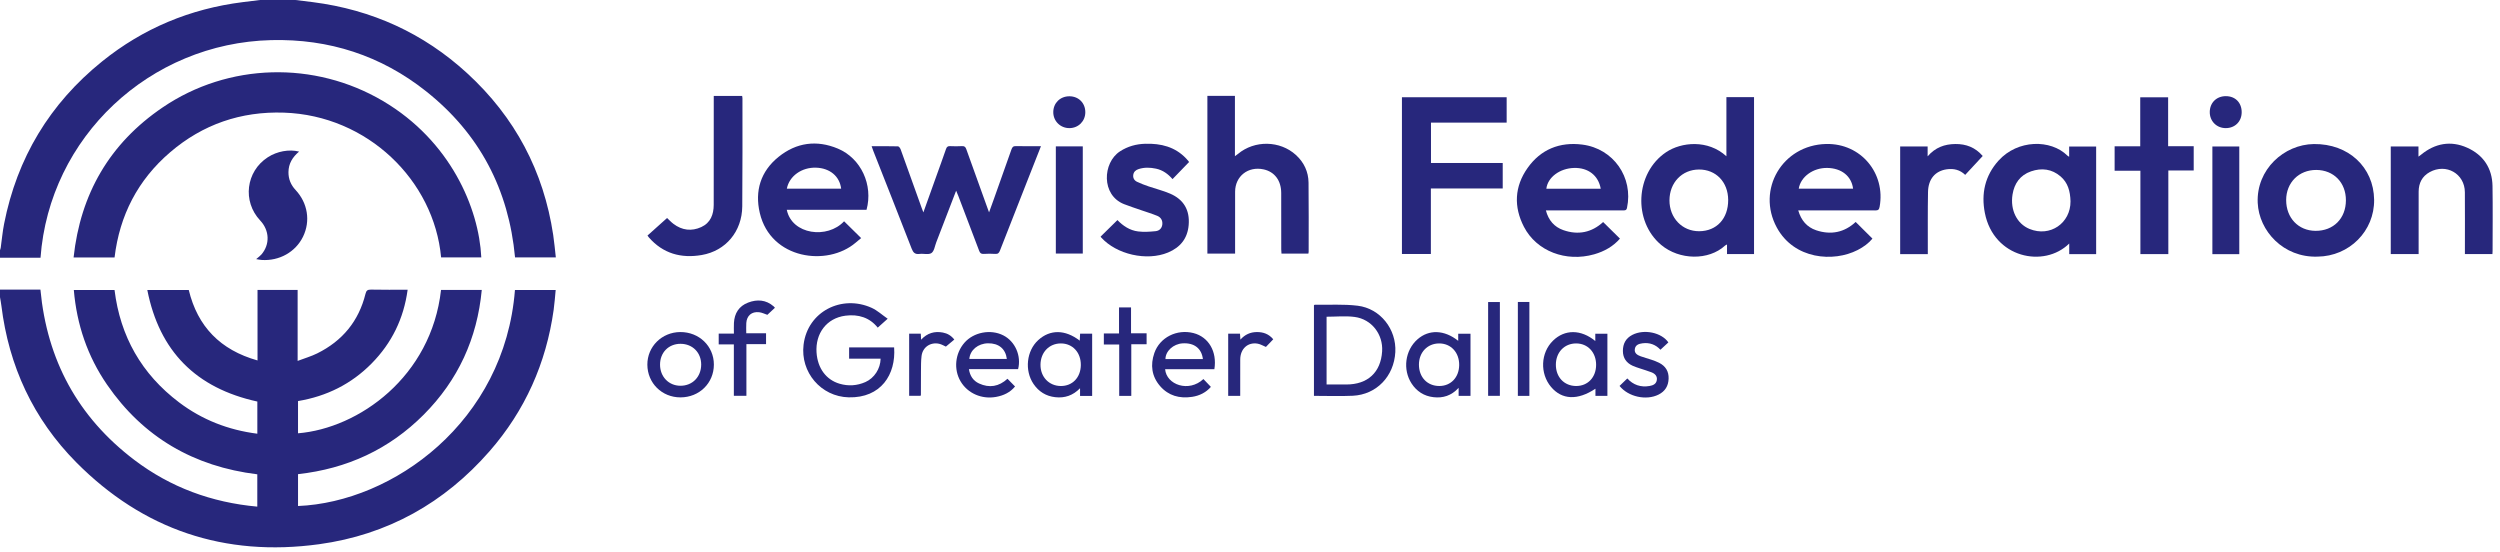 <svg width="231" height="51" viewBox="0 0 231 51" fill="none" xmlns="http://www.w3.org/2000/svg">
<g clip-path="url(#clip0_202_973)">
<path d="M0 26.759H3.735C4.343 33.259 7.185 38.535 12.414 42.5C15.749 45.03 19.551 46.429 23.774 46.813V43.826C17.903 43.108 13.227 40.392 9.892 35.543C8.084 32.915 7.091 29.987 6.821 26.794H10.583C11.107 31.07 13.075 34.554 16.546 37.179C18.674 38.787 21.09 39.732 23.778 40.075V37.103C18.111 35.862 14.729 32.462 13.611 26.797H17.442C18.259 30.168 20.346 32.333 23.795 33.306V26.788H27.501V33.348C28.155 33.1 28.758 32.926 29.31 32.653C31.645 31.499 33.146 29.668 33.769 27.16C33.843 26.862 33.946 26.752 34.278 26.76C35.389 26.786 36.502 26.77 37.666 26.77C37.307 29.428 36.205 31.693 34.333 33.589C32.465 35.481 30.188 36.616 27.537 37.058V40.037C33.15 39.572 39.851 34.818 40.751 26.791H44.515C44.092 31.271 42.335 35.123 39.147 38.319C35.958 41.517 32.066 43.309 27.538 43.812V46.756C36.303 46.392 46.629 38.988 47.581 26.799H51.344C51.282 27.418 51.243 28.031 51.157 28.637C50.464 33.557 48.519 37.939 45.227 41.702C41.062 46.465 35.814 49.416 29.49 50.285C20.752 51.486 13.213 48.939 7.048 42.722C3.071 38.709 0.813 33.822 0.127 28.241C0.095 27.979 0.043 27.72 0 27.46C0 27.227 0 26.992 0 26.759Z" fill="#27277C"/>
<path d="M27.295 0C27.831 0.066 28.366 0.128 28.902 0.197C34.363 0.897 39.137 3.07 43.166 6.766C47.586 10.821 50.231 15.817 51.116 21.709C51.218 22.387 51.276 23.072 51.358 23.781H47.59C47.008 17.529 44.328 12.369 39.371 8.435C35.211 5.135 30.409 3.577 25.07 3.706C13.825 3.978 4.559 12.669 3.744 23.816H0C0 23.583 0 23.349 0 23.116C0.023 23.042 0.055 22.97 0.066 22.894C0.171 22.155 0.235 21.409 0.38 20.677C1.575 14.605 4.586 9.58 9.446 5.666C13.229 2.619 17.571 0.808 22.422 0.198C22.956 0.131 23.491 0.066 24.026 0C25.115 0 26.206 0 27.295 0Z" fill="#27277C"/>
<path d="M44.471 23.785H40.759C40.105 16.669 33.96 10.667 26.241 10.408C22.26 10.274 18.731 11.491 15.725 14.066C12.729 16.632 11.05 19.906 10.585 23.791H6.799C7.434 17.924 10.117 13.257 15.035 9.921C21.105 5.803 29.064 5.602 35.386 9.332C41.617 13.008 44.255 19.232 44.472 23.784L44.471 23.785Z" fill="#27277C"/>
<path d="M159.52 8.976H162.073V23.477H159.575V22.589C159.487 22.638 159.435 22.656 159.398 22.69C157.879 24.09 155.175 24.041 153.492 22.63C150.866 20.428 151.097 15.983 153.941 14.068C155.345 13.121 157.814 12.871 159.52 14.44V8.976V8.976ZM156.986 15.663C155.419 15.67 154.265 16.872 154.259 18.506C154.254 20.142 155.441 21.376 157.011 21.365C158.622 21.354 159.694 20.194 159.684 18.471C159.675 16.821 158.555 15.656 156.986 15.663Z" fill="#27277C"/>
<path d="M88.347 17.619C87.711 19.272 87.113 20.829 86.512 22.385C86.377 22.732 86.324 23.204 86.065 23.382C85.807 23.56 85.335 23.414 84.964 23.463C84.544 23.517 84.379 23.34 84.235 22.968C83.067 19.953 81.874 16.948 80.691 13.939C80.64 13.811 80.599 13.679 80.538 13.509C81.371 13.509 82.173 13.501 82.974 13.522C83.059 13.524 83.177 13.686 83.218 13.796C83.87 15.595 84.513 17.397 85.158 19.198C85.201 19.316 85.248 19.433 85.32 19.625C85.734 18.47 86.12 17.389 86.507 16.308C86.81 15.462 87.12 14.618 87.412 13.768C87.48 13.569 87.574 13.493 87.788 13.503C88.154 13.52 88.523 13.523 88.889 13.502C89.123 13.489 89.214 13.58 89.287 13.787C89.936 15.612 90.597 17.433 91.254 19.255C91.29 19.353 91.327 19.451 91.389 19.622C91.553 19.17 91.695 18.781 91.834 18.391C92.377 16.863 92.925 15.337 93.459 13.806C93.535 13.588 93.625 13.493 93.877 13.5C94.631 13.52 95.386 13.507 96.185 13.507C95.771 14.559 95.373 15.566 94.977 16.574C94.115 18.768 93.25 20.962 92.394 23.159C92.312 23.369 92.215 23.48 91.962 23.461C91.609 23.435 91.251 23.438 90.897 23.461C90.651 23.477 90.552 23.384 90.47 23.164C89.84 21.48 89.196 19.802 88.555 18.123C88.502 17.985 88.442 17.851 88.347 17.619Z" fill="#27277C"/>
<path d="M132.223 15.06H138.851V17.415H132.212V23.468H129.539V8.986H139.215V11.33H132.223V15.06Z" fill="#27277C"/>
<path d="M111.561 8.857H114.107V14.431C114.245 14.33 114.319 14.282 114.386 14.225C115.921 12.938 118.273 12.975 119.747 14.324C120.494 15.008 120.896 15.873 120.909 16.87C120.935 19.005 120.92 21.141 120.92 23.276C120.92 23.321 120.906 23.366 120.895 23.432H118.409C118.401 23.305 118.387 23.171 118.387 23.038C118.386 21.299 118.391 19.56 118.384 17.822C118.379 16.675 117.768 15.872 116.759 15.651C115.33 15.34 114.129 16.276 114.124 17.715C114.119 19.477 114.123 21.239 114.123 23.001C114.123 23.138 114.123 23.276 114.123 23.433H111.562V8.857H111.561Z" fill="#27277C"/>
<path d="M191.197 22.5C188.875 24.801 184.213 23.838 183.4 19.672C183.051 17.886 183.41 16.233 184.666 14.84C186.428 12.885 189.489 12.849 191.036 14.387C191.066 14.417 191.108 14.435 191.19 14.489V13.54H193.684V23.482H191.197V22.499V22.5ZM191.315 18.603C191.29 17.651 191.066 16.877 190.398 16.302C189.592 15.609 188.647 15.496 187.67 15.832C186.66 16.178 186.119 16.958 185.958 17.971C185.728 19.412 186.369 20.678 187.521 21.152C189.434 21.939 191.329 20.614 191.315 18.603H191.315Z" fill="#27277C"/>
<path d="M166.157 19.44C166.423 20.361 166.959 20.991 167.817 21.278C169.186 21.735 170.427 21.475 171.464 20.508C171.965 21.005 172.469 21.507 173.013 22.047C172.679 22.464 172.193 22.821 171.649 23.101C169.412 24.249 165.777 23.977 164.174 21.018C162.281 17.526 164.683 13.396 168.736 13.304C171.965 13.23 174.243 16.03 173.676 19.111C173.626 19.386 173.526 19.445 173.268 19.444C171.054 19.435 168.839 19.439 166.624 19.439C166.484 19.439 166.345 19.439 166.157 19.439L166.157 19.44ZM171.225 17.434C171.076 16.268 170.154 15.537 168.837 15.517C167.536 15.496 166.378 16.332 166.204 17.434H171.225Z" fill="#27277C"/>
<path d="M142.84 19.44C143.08 20.357 143.615 20.971 144.452 21.264C145.83 21.746 147.081 21.48 148.129 20.516C148.635 21.015 149.148 21.52 149.683 22.047C149.074 22.755 148.253 23.228 147.301 23.498C144.696 24.239 141.981 23.215 140.813 20.96C139.857 19.113 139.933 17.241 141.146 15.525C142.361 13.805 144.112 13.092 146.21 13.361C149.088 13.731 150.934 16.395 150.335 19.206C150.281 19.459 150.13 19.44 149.949 19.44C147.747 19.439 145.545 19.44 143.342 19.44H142.841H142.84ZM147.907 17.436C147.688 16.205 146.741 15.48 145.434 15.518C144.119 15.556 143.004 16.387 142.883 17.436H147.907Z" fill="#27277C"/>
<path d="M72.698 19.384C73.174 21.694 76.462 22.104 77.993 20.446C78.494 20.939 78.995 21.433 79.57 21.999C79.414 22.129 79.236 22.275 79.061 22.424C76.444 24.658 71.214 23.967 70.206 19.683C69.729 17.653 70.271 15.837 71.946 14.489C73.589 13.167 75.464 12.914 77.414 13.729C79.566 14.629 80.692 17.092 80.068 19.384H72.698V19.384ZM72.703 17.431H77.722C77.581 16.285 76.682 15.536 75.408 15.493C74.082 15.448 72.932 16.261 72.704 17.431H72.703Z" fill="#27277C"/>
<path d="M214.144 23.712C210.98 23.819 208.729 21.333 208.613 18.747C208.474 15.654 211.049 13.343 213.802 13.31C216.988 13.27 219.332 15.439 219.369 18.458C219.404 21.345 217.081 23.681 214.144 23.712ZM211.242 18.483C211.237 20.13 212.371 21.321 213.953 21.33C215.61 21.34 216.755 20.191 216.762 18.514C216.768 16.872 215.635 15.708 214.023 15.703C212.418 15.698 211.246 16.869 211.241 18.484L211.242 18.483Z" fill="#27277C"/>
<path d="M220.906 23.473V13.534H223.466V14.472C223.582 14.387 223.651 14.339 223.717 14.286C225.002 13.237 226.453 12.972 227.96 13.644C229.459 14.312 230.281 15.541 230.308 17.189C230.341 19.184 230.316 21.18 230.315 23.176C230.315 23.269 230.307 23.36 230.3 23.477H227.757V23.081C227.757 21.307 227.767 19.533 227.754 17.759C227.741 16.046 226.023 15.066 224.504 15.903C223.799 16.292 223.487 16.924 223.483 17.703C223.475 19.489 223.481 21.274 223.481 23.06V23.473H220.907L220.906 23.473Z" fill="#27277C"/>
<path d="M101.695 21.863C102.216 21.351 102.725 20.851 103.251 20.335C103.762 20.867 104.393 21.291 105.166 21.386C105.696 21.452 106.247 21.413 106.782 21.36C107.118 21.326 107.363 21.096 107.399 20.732C107.436 20.362 107.26 20.079 106.928 19.943C106.428 19.739 105.907 19.583 105.396 19.405C104.885 19.226 104.368 19.06 103.864 18.863C101.742 18.032 101.872 15.037 103.486 13.986C104.203 13.52 104.985 13.307 105.828 13.284C107.268 13.242 108.577 13.565 109.601 14.646C109.673 14.723 109.742 14.803 109.811 14.884C109.84 14.919 109.863 14.96 109.87 14.971C109.362 15.496 108.865 16.009 108.341 16.55C107.926 16.07 107.442 15.717 106.815 15.584C106.274 15.469 105.736 15.45 105.205 15.623C104.939 15.71 104.75 15.878 104.712 16.164C104.674 16.453 104.813 16.679 105.062 16.798C105.411 16.965 105.777 17.1 106.143 17.226C106.8 17.453 107.484 17.617 108.119 17.892C109.379 18.436 109.944 19.416 109.835 20.777C109.735 22.025 109.068 22.856 107.927 23.332C105.963 24.15 103.164 23.512 101.749 21.941C101.719 21.908 101.697 21.865 101.696 21.862L101.695 21.863Z" fill="#27277C"/>
<path d="M59.828 21.765C60.45 21.207 61.044 20.675 61.637 20.144C61.836 20.329 62.016 20.526 62.226 20.684C63.02 21.285 63.901 21.391 64.797 20.982C65.66 20.586 65.944 19.808 65.947 18.928C65.957 15.708 65.951 12.488 65.951 9.268V8.862H68.574C68.584 8.939 68.603 9.015 68.603 9.093C68.6 12.418 68.616 15.742 68.585 19.068C68.564 21.38 67.067 23.178 64.842 23.563C62.929 23.893 61.251 23.428 59.948 21.928C59.911 21.885 59.88 21.836 59.826 21.764L59.828 21.765Z" fill="#27277C"/>
<path d="M197.758 13.518V8.991H200.335V13.51H202.698V15.752H200.354V23.479H197.773V15.776H195.391V13.518H197.757H197.758Z" fill="#27277C"/>
<path d="M175.574 13.532H178.113V14.445C178.828 13.618 179.683 13.319 180.665 13.307C181.669 13.296 182.516 13.618 183.202 14.414C182.668 14.99 182.138 15.562 181.584 16.159C181.104 15.689 180.522 15.553 179.887 15.642C178.818 15.793 178.172 16.538 178.149 17.736C178.116 19.52 178.134 21.305 178.13 23.09C178.13 23.215 178.13 23.341 178.13 23.482H175.575V13.532H175.574Z" fill="#27277C"/>
<path d="M27.637 14.006C27.016 14.525 26.661 15.128 26.654 15.906C26.648 16.545 26.877 17.09 27.311 17.554C28.437 18.759 28.705 20.425 28 21.87C27.308 23.287 25.807 24.131 24.17 24.02C24.036 24.011 23.902 23.98 23.669 23.943C23.874 23.765 24.031 23.657 24.151 23.519C24.958 22.584 24.91 21.297 24.042 20.373C22.384 18.608 22.719 15.839 24.749 14.528C25.597 13.98 26.712 13.77 27.638 14.007L27.637 14.006Z" fill="#27277C"/>
<path d="M81.369 33.14H78.458V32.102H82.617C82.8 34.601 81.398 36.788 78.418 36.714C75.857 36.651 73.94 34.389 74.25 31.852C74.625 28.775 77.781 27.198 80.54 28.444C81.062 28.68 81.503 29.093 82.021 29.451C81.662 29.772 81.386 30.02 81.102 30.274C80.363 29.346 79.318 29.014 78.117 29.17C76.362 29.399 75.334 30.823 75.448 32.566C75.546 34.042 76.349 35.095 77.575 35.456C78.387 35.695 79.192 35.642 79.966 35.301C80.784 34.939 81.354 34.067 81.369 33.139V33.14Z" fill="#27277C"/>
<path d="M121.409 36.577V28.204C121.442 28.183 121.461 28.16 121.48 28.16C122.805 28.18 124.143 28.089 125.45 28.249C127.553 28.507 129.04 30.43 128.928 32.53C128.808 34.772 127.187 36.466 124.996 36.568C123.817 36.622 122.632 36.577 121.409 36.577V36.577ZM122.576 29.266V35.527C123.197 35.527 123.798 35.527 124.398 35.527C126.378 35.527 127.588 34.407 127.709 32.46C127.807 30.895 126.743 29.496 125.173 29.286C124.329 29.173 123.457 29.266 122.577 29.266L122.576 29.266Z" fill="#27277C"/>
<path d="M204.424 13.535H206.91V23.484H204.424V13.535Z" fill="#27277C"/>
<path d="M97.559 13.525H100.049V23.428H97.559V13.525Z" fill="#27277C"/>
<path d="M147.405 31.509V30.84H148.524V36.579H147.419V35.916C145.767 37.015 144.321 36.945 143.316 35.751C142.272 34.51 142.353 32.597 143.497 31.479C144.578 30.422 146.075 30.417 147.404 31.509H147.405ZM145.629 35.666C146.712 35.674 147.479 34.864 147.481 33.709C147.484 32.562 146.712 31.734 145.639 31.733C144.554 31.732 143.772 32.544 143.762 33.68C143.753 34.839 144.523 35.658 145.629 35.667V35.666Z" fill="#27277C"/>
<path d="M135.873 36.58H134.777V35.838C134.102 36.57 133.328 36.8 132.456 36.7C131.581 36.601 130.906 36.165 130.431 35.437C129.59 34.146 129.831 32.36 130.977 31.353C132.034 30.424 133.45 30.466 134.739 31.493V30.838H135.874V36.58L135.873 36.58ZM132.99 35.666C134.058 35.668 134.817 34.869 134.829 33.731C134.841 32.567 134.062 31.727 132.974 31.733C131.892 31.738 131.112 32.557 131.11 33.691C131.108 34.853 131.881 35.665 132.989 35.666H132.99Z" fill="#27277C"/>
<path d="M100.916 36.582H99.797V35.873C99.132 36.555 98.375 36.796 97.513 36.701C96.649 36.607 95.979 36.186 95.497 35.477C94.653 34.233 94.85 32.414 95.93 31.429C97.026 30.428 98.419 30.437 99.769 31.476C99.78 31.254 99.79 31.053 99.801 30.832H100.915V36.582H100.916ZM98.023 35.667C99.095 35.672 99.853 34.88 99.868 33.739C99.884 32.573 99.11 31.732 98.021 31.733C96.943 31.735 96.157 32.552 96.141 33.685C96.126 34.821 96.924 35.662 98.022 35.667H98.023Z" fill="#27277C"/>
<path d="M94.073 34.108H89.528C89.621 34.731 89.927 35.185 90.464 35.433C91.417 35.873 92.302 35.723 93.091 34.998C93.321 35.232 93.541 35.457 93.79 35.71C93.332 36.268 92.73 36.546 92.042 36.673C90.71 36.917 89.407 36.345 88.755 35.233C88.103 34.123 88.249 32.664 89.111 31.672C89.965 30.689 91.542 30.391 92.713 30.992C93.802 31.55 94.387 32.877 94.072 34.109L94.073 34.108ZM89.565 33.164H93.032C92.916 32.228 92.278 31.707 91.295 31.721C90.374 31.735 89.634 32.342 89.565 33.164Z" fill="#27277C"/>
<path d="M112.207 34.115H107.657C107.779 35.561 109.852 36.286 111.195 35.024C111.419 35.258 111.643 35.493 111.886 35.748C111.434 36.264 110.838 36.567 110.14 36.671C108.988 36.842 107.969 36.569 107.194 35.676C106.41 34.772 106.281 33.717 106.661 32.622C107.164 31.172 108.745 30.387 110.274 30.775C111.672 31.13 112.473 32.485 112.208 34.115H112.207ZM111.149 33.18C111.027 32.184 110.335 31.659 109.272 31.726C108.417 31.779 107.69 32.44 107.688 33.18H111.149Z" fill="#27277C"/>
<path d="M59.816 33.693C59.809 32.027 61.153 30.694 62.851 30.682C64.6 30.669 65.963 31.986 65.962 33.687C65.96 35.4 64.618 36.717 62.873 36.718C61.159 36.718 59.823 35.396 59.816 33.693ZM60.988 33.69C60.988 34.808 61.789 35.639 62.869 35.644C63.978 35.648 64.784 34.829 64.79 33.692C64.795 32.584 63.992 31.771 62.887 31.768C61.784 31.764 60.988 32.57 60.988 33.689L60.988 33.69Z" fill="#27277C"/>
<path d="M67.808 36.573V31.821H66.408V30.822H67.813C67.813 30.471 67.798 30.15 67.816 29.83C67.865 28.948 68.281 28.282 69.126 27.959C69.959 27.641 70.774 27.69 71.484 28.307C71.528 28.345 71.563 28.391 71.604 28.436C71.362 28.663 71.127 28.883 70.904 29.09C70.666 29.012 70.409 28.878 70.141 28.849C69.455 28.773 69.003 29.166 68.958 29.846C68.938 30.148 68.954 30.451 68.954 30.794H70.783V31.799H68.968V36.574H67.81L67.808 36.573Z" fill="#27277C"/>
<path d="M149.645 35.661C149.89 35.424 150.117 35.205 150.362 34.968C150.91 35.565 151.601 35.809 152.422 35.665C152.743 35.609 153.027 35.485 153.088 35.132C153.153 34.76 152.926 34.532 152.607 34.405C152.257 34.267 151.892 34.166 151.535 34.044C151.312 33.969 151.085 33.899 150.871 33.803C150.279 33.535 149.957 33.083 149.955 32.43C149.954 31.769 150.218 31.258 150.827 30.943C151.908 30.384 153.526 30.72 154.157 31.639C153.918 31.86 153.678 32.081 153.424 32.316C152.991 31.849 152.433 31.631 151.763 31.721C151.428 31.767 151.119 31.867 151.059 32.245C150.996 32.64 151.287 32.807 151.599 32.922C151.919 33.041 152.253 33.123 152.576 33.233C152.821 33.317 153.068 33.404 153.297 33.52C153.899 33.827 154.204 34.312 154.18 34.993C154.156 35.658 153.861 36.151 153.258 36.457C152.118 37.034 150.451 36.668 149.646 35.66L149.645 35.661Z" fill="#27277C"/>
<path d="M104.532 36.58H103.415V31.832H101.995V30.812H103.398V28.405H104.508V30.797H105.946V31.808H104.531V36.58H104.532Z" fill="#27277C"/>
<path d="M137.503 27.908H138.588V36.575H137.503V27.908Z" fill="#27277C"/>
<path d="M140.25 27.902H141.315V36.579H140.25V27.902Z" fill="#27277C"/>
<path d="M85.08 30.831C85.09 31.003 85.099 31.161 85.112 31.387C85.681 30.771 86.351 30.583 87.121 30.727C87.541 30.807 87.887 31.006 88.178 31.375C87.916 31.594 87.664 31.804 87.4 32.026C87.232 31.954 87.009 31.814 86.765 31.762C85.969 31.593 85.254 32.084 85.153 32.884C85.093 33.356 85.104 33.837 85.098 34.314C85.089 35.037 85.093 35.759 85.091 36.482C85.091 36.505 85.078 36.526 85.062 36.575H84.006V30.831H85.079H85.08Z" fill="#27277C"/>
<path d="M114.596 36.581H113.485V30.833H114.576C114.586 30.986 114.596 31.144 114.613 31.381C115.034 30.91 115.531 30.689 116.119 30.682C116.717 30.675 117.235 30.854 117.648 31.349C117.417 31.591 117.186 31.833 116.971 32.057C116.703 31.947 116.467 31.801 116.212 31.755C115.302 31.593 114.607 32.224 114.598 33.204C114.589 34.196 114.596 35.188 114.596 36.18V36.581Z" fill="#27277C"/>
<path d="M207.131 10.377C207.128 11.228 206.514 11.838 205.66 11.838C204.809 11.838 204.168 11.187 204.182 10.336C204.196 9.485 204.81 8.885 205.667 8.885C206.544 8.885 207.135 9.487 207.132 10.377L207.131 10.377Z" fill="#27277C"/>
<path d="M98.816 8.896C99.662 8.899 100.28 9.516 100.283 10.363C100.286 11.195 99.647 11.835 98.812 11.838C97.969 11.841 97.309 11.177 97.323 10.342C97.336 9.507 97.968 8.895 98.816 8.896Z" fill="#27277C"/>
</g>
<defs>
<clipPath id="clip0_202_973">
<rect width="230.324" height="50.576" fill="white"/>
</clipPath>
</defs>
</svg>
